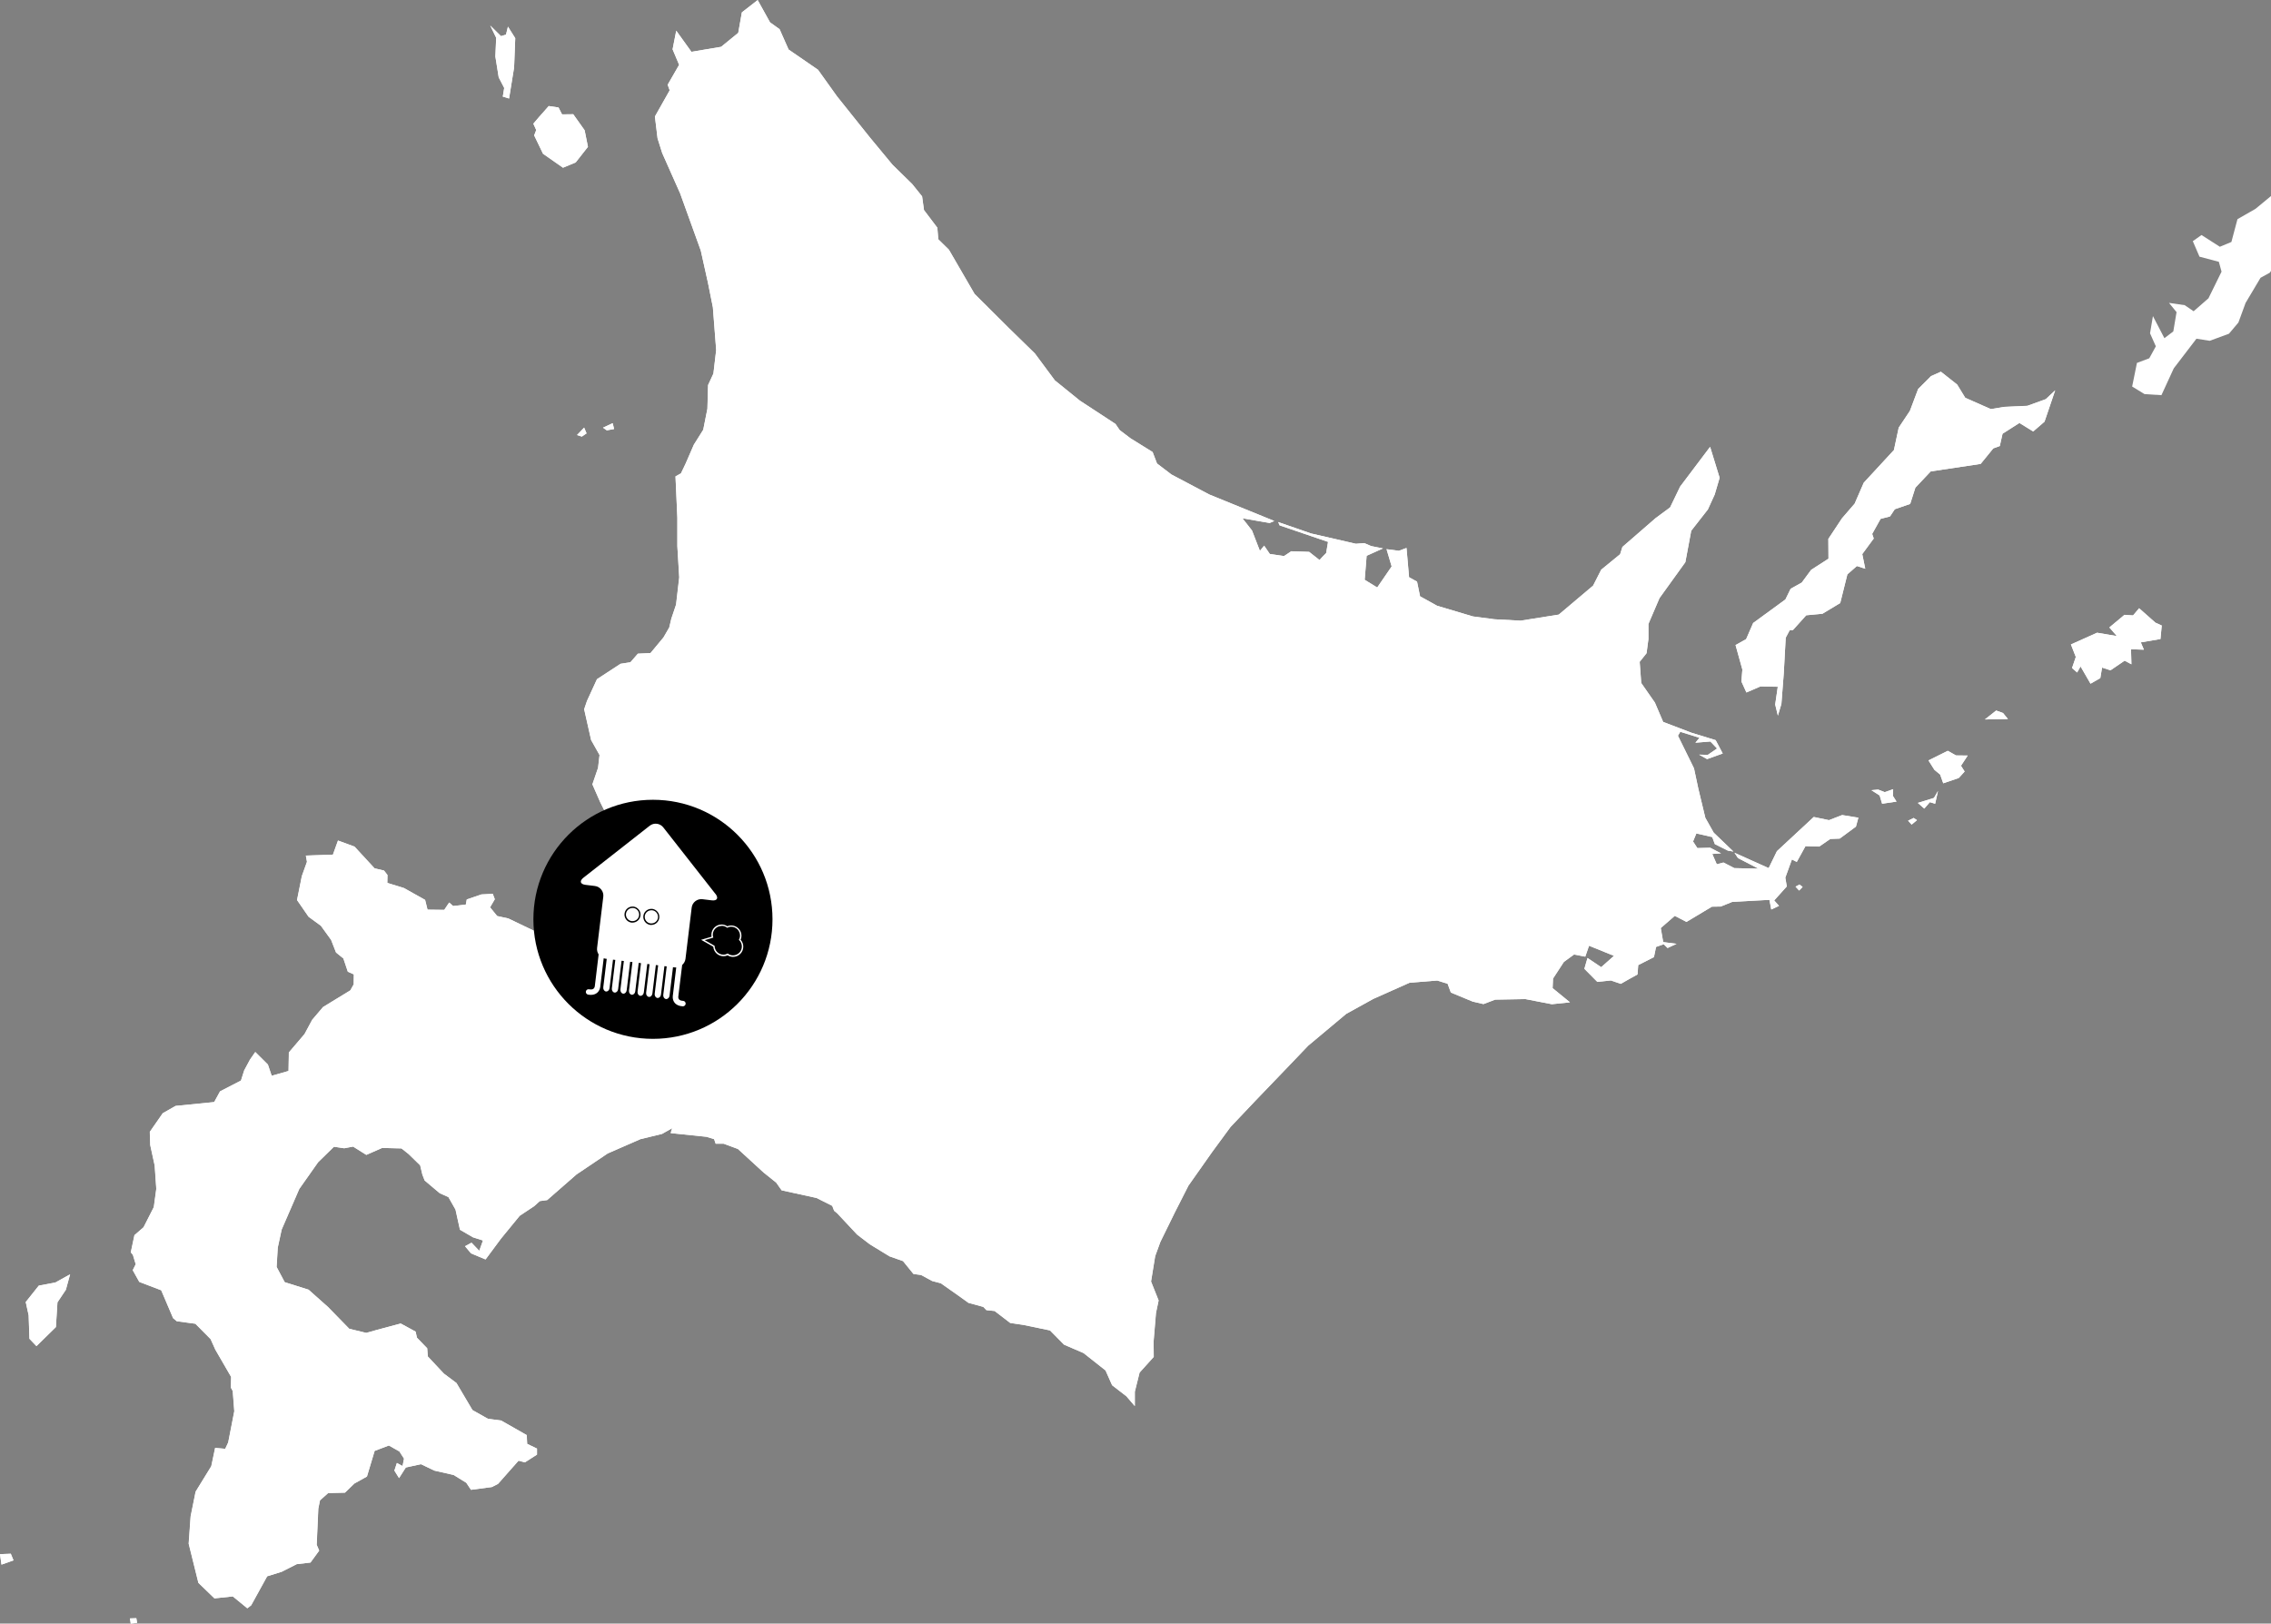 <?xml version="1.0" encoding="UTF-8"?>
<svg id="_レイヤー_2" data-name="レイヤー 2" xmlns="http://www.w3.org/2000/svg" viewBox="0 0 336.61 240.68">
  <rect x="0" y="0" width="336.61" height="240.68" fill="#808080" stroke="none"/>
  <defs>
    <style>
      .cls-1, .cls-2 {
        stroke-width: 0px;
      }

      .cls-2 {
        fill: #fff;
      }
    </style>
  </defs>
  <g id="_レイヤー_1-2" data-name="レイヤー 1">
    <g>
      <g>
        <path class="cls-2" d="m90.81,62.73l.21.86-1.08.2-.57-.39,1.44-.67Zm-10.88-45.42l1.4-1.59,1.45.21.52,1.02,1.66-.02,1.69,2.38.49,2.45-1.82,2.31-1.88.78-2.96-2.07-1.31-2.72.31-.79-.43-.94.88-1.03Zm7.01,46.93l-.7.48-.71-.23,1.05-1.1.36.85Zm-12.68-58.88l.74-.23.29-1.18,1.08,1.71-.17,4.34-.74,4.61-.93-.29.21-1.28-.82-1.57-.49-3.09.12-2.78-.88-1.81,1.6,1.58ZM.22,231.94l-.22-1.55,1.6-.06.4.98-1.77.63Zm9.56-40.77l-1.27,1.89-.23,3.66-2.88,2.83-1.04-1.09-.12-3.48-.43-1.97,1.93-2.43,2.47-.47,2.16-1.2-.61,2.25Zm9.6,49.52l-.12-.77.94-.03.12.68-.94.12Zm247.29-108.67l-.53-.58.58-.32.46.36-.52.53Zm8.42-9.48l-2.4,1.77-1.39.05-1.64,1.13-2.04-.06-1.29,2.34-.72-.37-.98,2.7.22,1.3-1.87,2.08.72.8-1.15.54-.27-1.43-5.51.3-1.71.69-1.31.02-3.77,2.26-1.73-.9-2.08,1.81.36,2.08,1.98.26-1.33.62-.57-.56-1.14.4-.31,1.51-2.33,1.18-.11,1.39-1.28.71-1.2.68-1.46-.5-2.01.21-1.92-1.94.46-1.6,2.03,1.36,1.9-1.68-3.7-1.5-.56,1.62-1.66-.32-1.51,1.1-1.61,2.47-.06,1.42,2.57,2.1-2.68.28-3.92-.76-4.48.08-1.74.66-1.59-.37-3.24-1.34-.48-1.3-1.54-.48-4.11.33-5.36,2.39-4.02,2.22-5.64,4.72-3.05,3.19-4.68,4.87-3.78,3.99-2.71,3.69-3.53,5.01-2.02,3.98-2.14,4.36-.77,2.11-.61,3.76,1.12,2.81-.39,1.86-.36,4.3.03,2.2-2.1,2.33-.7,2.83v2.13s-1.25-1.45-1.25-1.45l-2.12-1.64-.97-2.19-3.27-2.58-2.88-1.24-2.08-2.11-3.95-.82-1.95-.29-2.31-1.77-1.22-.13-.46-.48-2.2-.6-1.46-1.05-2.63-1.85-1.29-.34-1.64-.89-1.13-.15-1.55-1.91-1.99-.7-2.93-1.79-1.88-1.44-2.96-3.16-.45-.37-.28-.73-2.33-1.17-5.17-1.13-.8-1.14-1.85-1.48-3.83-3.51-2.12-.78h-1.18s-.23-.67-.23-.67l-1.13-.35-5.31-.55.22-.73-1.5.85-3.21.78-4.85,2.12-4.62,3.11-4.35,3.8-1.09.15-.83.75-2.15,1.43-2.76,3.37-2.3,3.1-2.15-.9-.89-1.06.96-.52,1.15,1.2.55-1.53-1.48-.47-1.93-1.12-.66-2.99-1.05-1.85-1.29-.58-2.23-1.88-.34-.87-.33-1.38-1.71-1.67-1.06-.84-2.87-.07-2.34,1.03-1.96-1.23-1.32.25-1.52-.23-2.35,2.3-2.79,3.96-2.61,6.02-.58,2.68-.17,2.86,1.2,2.26,3.53,1.11,2.88,2.56,3.16,3.24,2.52.61,1.63-.46,3.48-.93,2.2,1.2.2.9,1.52,1.57.09,1.21,2.38,2.54,1.87,1.4,2.37,4.01,2.29,1.29,1.96.26,3.13,1.78.66.38.07,1.3,1.46.7v.89s-1.8,1.15-1.8,1.15l-.94-.25-3.04,3.44-.92.47-3.09.41-.69-1.04-1.88-1.16-2.86-.65-1.98-.95-2.25.49-1,1.57-.69-1.11.37-1.13.84.46.22-1.1-.69-1.07-1.56-.88-2.11.8-1.14,3.8-1.87,1.04-1.39,1.35-2.49.06-1.21,1.08-.25,1.23-.24,5.36.37.86-1.29,1.77-2.04.24-2.23,1.13-2.15.67-2.37,4.3-.57.44-2.15-1.76-2.72.29-2.38-2.3-1.44-5.81.29-4.05.74-3.66,2.32-3.77.57-2.71,1.5.13.44-.95.9-4.62-.23-3-.27-.49.03-1.6-2.34-4.04-.7-1.56-2.26-2.28-2.75-.37-.55-.46-1.76-4.13-3.25-1.24-.97-1.74.44-.88-.42-1.39-.31-.38.54-2.54,1.35-1.17,1.52-2.99.37-2.71-.24-3.45-.66-3.04-.06-1.96,1.92-2.76,1.9-1.08,5.72-.57.87-1.59,3.1-1.6.48-1.51.86-1.6.78-1.12,1.87,1.86.56,1.66,2.5-.71.05-2.75,2.32-2.72,1.14-2.12,1.61-1.89,4.04-2.47.5-.89.02-1.48-.89-.39-.66-1.97-1.09-.88-.73-1.87-1.51-2.09-1.83-1.34-1.71-2.48.71-3.54.76-2.12-.16-.93,4.01-.14.75-2.09,2.45.9,2.97,3.22,1.4.33.51.66-.02,1.17,2.46.76,3.14,1.76.36,1.45,2.48.03.73-1.09.58.52,1.89-.22.14-.76,2.17-.74,1.68-.09.3.8-.7,1.2,1.05,1.29,1.65.36,4.11,1.97,2.28-1.15,2.8-1.84,1.52-1.57,1.94-2.5,2.28-3.5.34-5.38-1.62-3.22-1.18-2.69.84-2.45.22-1.9-1.25-2.22-1.03-4.56.42-1.24,1.48-3.22,3.49-2.28,1.47-.23,1.1-1.27,1.87-.09,1.92-2.31.86-1.48.31-1.31.7-2.08.47-4.04-.29-4.63v-4.22s-.27-6.12-.27-6.12l.81-.45.68-1.42,1.23-2.83,1.39-2.21.62-3.11.1-3.52.79-1.7.41-3.49-.49-6.34-.73-3.64-1.06-4.76-3.06-8.48-2.66-5.98-.69-2.19-.39-3.23,2.19-3.88-.3-.83,1.7-2.95-.97-2.3.54-2.76,2.25,3.13,4.4-.74,2.54-2.07.54-3.04,2.34-1.82,1.83,3.3,1.42,1.02,1.33,3.01,4.36,3,2.81,3.93,4.87,6.09,3.36,4.06,2.91,2.85,1.48,1.84.28,2.03,1.98,2.62.14,1.71,1.57,1.54,3.8,6.55,5.06,5.04,3.89,3.8,2.96,3.99,3.72,3.01,5.26,3.44.63.92,1.61,1.22,3.27,2.03.65,1.7,2.14,1.63,5.62,2.97,9.62,3.92-.68.3-4.04-.7,1.42,1.81,1.17,3.02.63-.77.84,1.23,2.11.31,1.07-.71,2.65.09,1.54,1.21.48-.53.5-.5.28-1.66-7.18-2.45-.21-.49,4.87,1.69,6.65,1.53,1.24-.1,1.02.44,1.75.35-2.42,1.09-.29,3.56,1.86,1.14,2.14-3.12-.76-2.56,1.83.24,1.13-.42.38,4.34,1.18.65.45,2.18,2.53,1.4,5.3,1.58,3.19.42,3.88.21,5.66-.9,5.09-4.3,1.2-2.36,2.8-2.29.34-1.08,4.92-4.27,2.15-1.59,1.49-3.09,4.44-5.89,1.41,4.59-.73,2.48-1.01,2.21-2.47,3.16-.87,4.66-3.83,5.32-1.65,3.84v2.25s-.27,2.08-.27,2.08l-1.02,1.28.23,3.14,2.03,2.91,1.22,2.86,4.25,1.62,3.53,1.08,1.05,1.98-2.32.83-1.18-.66,1.29.03,1.37-.94-.99-1.04-2.22.18.6-.73-2.84-.89-.35.58,2.38,4.84.65,3.05,1.03,4.28,1.24,2.2,2.92,2.8-.81-.13-1.94-.97-.38-1.04-2.36-.54-.49,1.19.64.98,1.9-.05,1.61.83-1.3.09.67,1.53.99-.26,1.61.83,3.58.08-3.04-1.57-.52-.79,5.07,2.28,1.22-2.51,5.46-5.07,2.26.47,1.96-.76,2.4.39-.36,1.33Zm3.88-3.39l-.37-1.23-1.22-.78,1-.09.97.38,1.25-.44-.04.99.54.85-2.14.31Zm4.37,3.09l-.53-.58.83-.41.49.33-.8.66Zm3.49-3.09l-.79-.24-.83.95-.95-.84,2.39-.74.6-1.04-.42,1.9Zm4.37-4.78l-.87.96-2.3.79-.46-1.3-.85-.7-.88-1.39,2.86-1.43,1.22.69,1.73.02-.99,1.51.54.85Zm3-7.72l1.67-1.32,1.02.37.72.89-3.42.06Zm8.85-44.15l-1.69,1.46-2.04-1.26-2.5,1.6-.41,1.82-.97.35-1.87,2.3-7.4,1.11-2.27,2.41-.77,2.41-2.29.79-.7,1.07-1.4.36-1.25,2.23.23.68-1.7,2.31.45,2.17-1.24-.4-1.41,1.23-1.06,4.26-2.63,1.58-2.41.23-1.96,2.18-.49.04-.59,1.11-.29,5.3-.35,4.52-.52,1.73-.4-1.64.38-2.64-2.56-.05-2.09.9-.74-1.63.14-1.77-1.01-3.63,1.57-.88,1.04-2.39,4.78-3.49.77-1.59,1.65-.92,1.39-1.88,2.57-1.66-.02-2.93,2.02-3.05,1.88-2.18,1.35-3.1,4.47-4.84.71-3.32,1.66-2.49,1.22-3.24,1.91-1.91,1.46-.65,2.41,1.91,1.2,1.96,3.79,1.67,1.98-.33,3.44-.15,2.73-.99,1.39-1.31-1.58,4.65Zm17.17,32.23l-2.91.5.46,1.08-1.91-.06.06,2.23-1-.54-2.1,1.43-1.25-.4-.26,1.56-1.45.83-1.48-2.56-.5.9-.76-.66.56-1.64-.72-1.86,3.88-1.74,2.93.5-1.11-1.28,2.23-1.86,1.28.08.9-1.06,2.42,2.14.93.41-.19,2.01Z"/>
        <polygon class="cls-2" points="79.18 20.08 80.49 22.8 83.45 24.87 85.33 24.09 87.15 21.77 86.66 19.32 84.97 16.94 83.31 16.96 82.79 15.94 81.34 15.72 79.93 17.31 79.06 18.35 79.48 19.29 79.18 20.08"/>
        <polygon class="cls-2" points="73.42 8.38 73.92 11.47 74.73 13.04 74.52 14.32 75.45 14.6 76.2 10 76.37 5.66 75.29 3.95 75 5.13 74.26 5.36 72.66 3.78 73.54 5.6 73.42 8.38"/>
        <polygon class="cls-2" points="91.02 63.6 90.81 62.73 89.38 63.4 89.95 63.8 91.02 63.6"/>
        <polygon class="cls-2" points="86.24 64.72 86.94 64.24 86.58 63.39 85.53 64.49 86.24 64.72"/>
        <polygon class="cls-2" points="0 230.39 .22 231.94 2 231.31 1.6 230.33 0 230.39"/>
        <polygon class="cls-2" points="19.27 239.91 19.38 240.68 20.32 240.56 20.21 239.88 19.27 239.91"/>
        <polygon class="cls-2" points="5.76 190.59 3.82 193.02 4.25 194.98 4.37 198.46 5.41 199.55 8.29 196.73 8.52 193.06 9.78 191.17 10.4 188.91 8.23 190.12 5.76 190.59"/>
        <polygon class="cls-2" points="300.51 60.15 297.07 60.31 295.09 60.64 291.3 58.96 290.1 57 287.69 55.1 286.23 55.75 284.32 57.66 283.1 60.9 281.44 63.39 280.73 66.71 276.26 71.55 274.91 74.65 273.03 76.83 271.01 79.88 271.03 82.82 268.46 84.47 267.07 86.36 265.42 87.28 264.64 88.86 259.86 92.35 258.82 94.74 257.25 95.62 258.26 99.25 258.12 101.02 258.86 102.65 260.94 101.75 263.51 101.8 263.12 104.43 263.52 106.08 264.04 104.35 264.39 99.83 264.68 94.53 265.27 93.43 265.76 93.39 267.72 91.21 270.13 90.98 272.76 89.39 273.82 85.14 275.23 83.91 276.47 84.31 276.03 82.14 277.73 79.83 277.5 79.15 278.74 76.92 280.14 76.55 280.85 75.49 283.13 74.7 283.9 72.29 286.18 69.88 293.58 68.77 295.45 66.47 296.41 66.12 296.82 64.29 299.32 62.7 301.36 63.96 303.05 62.5 304.63 57.85 303.24 59.16 300.51 60.15"/>
        <polygon class="cls-2" points="331.64 32.49 330.74 35.87 329.03 36.58 326.31 34.84 325.02 35.75 326.01 38.05 328.88 38.81 329.28 40.27 327.34 44.22 325.14 46.14 323.82 45.24 321.49 44.9 322.61 46.27 322.13 49.13 320.81 50.13 319.11 46.86 318.68 49.41 319.54 51.34 318.57 53.11 316.74 53.8 316.03 57.3 317.86 58.42 320.37 58.58 322.2 54.6 325.56 50.21 327.53 50.52 330.38 49.47 331.78 47.81 332.84 44.91 335.06 41.18 336.44 40.42 336.61 40.16 336.61 29.06 334.31 30.96 331.64 32.49"/>
        <polygon class="cls-2" points="280.61 116.99 279.36 117.43 278.39 117.05 277.39 117.14 278.6 117.92 278.97 119.15 281.11 118.83 280.57 117.98 280.61 116.99"/>
        <polygon class="cls-2" points="289.91 111.98 288.7 111.3 285.84 112.72 286.72 114.12 287.57 114.82 288.03 116.11 290.33 115.33 291.2 114.37 290.66 113.52 291.65 112 289.91 111.98"/>
        <polygon class="cls-2" points="295.88 105.33 294.2 106.65 297.62 106.59 296.9 105.7 295.88 105.33"/>
        <polygon class="cls-2" points="317.06 90.16 316.16 91.22 314.88 91.14 312.65 93 313.76 94.29 310.83 93.79 306.95 95.53 307.68 97.38 307.12 99.02 307.87 99.68 308.38 98.78 309.86 101.34 311.31 100.51 311.57 98.95 312.82 99.36 314.92 97.93 315.92 98.47 315.86 96.24 317.77 96.31 317.31 95.22 320.22 94.73 320.41 92.72 319.48 92.3 317.06 90.16"/>
        <polygon class="cls-2" points="284.27 119.03 285.22 119.87 286.05 118.91 286.83 119.15 287.26 117.25 286.66 118.29 284.27 119.03"/>
        <polygon class="cls-2" points="282.82 121.66 283.35 122.24 284.14 121.58 283.65 121.26 282.82 121.66"/>
        <polygon class="cls-2" points="266.14 131.44 266.67 132.02 267.19 131.48 266.73 131.12 266.14 131.44"/>
        <path class="cls-2" d="m271.09,121.58l-2.26-.47-5.46,5.07-1.22,2.51-5.07-2.28.52.79,3.04,1.57-3.58-.08-1.61-.83-.99.26-.67-1.53,1.3-.09-1.61-.83-1.9.05-.64-.98.49-1.19,2.36.54.38,1.04,1.94.97.81.13-2.92-2.8-1.24-2.2-1.03-4.28-.65-3.05-2.38-4.84.35-.58,2.84.89-.6.73,2.22-.18.99,1.04-1.37.94-1.29-.03,1.18.66,2.32-.83-1.05-1.98-3.53-1.08-4.25-1.62-1.22-2.86-2.03-2.91-.23-3.14,1.02-1.28.28-2.08v-2.25s1.64-3.84,1.64-3.84l3.83-5.32.87-4.66,2.47-3.16,1.01-2.21.73-2.48-1.41-4.59-4.44,5.89-1.49,3.09-2.15,1.59-4.92,4.27-.34,1.08-2.8,2.29-1.2,2.36-5.09,4.3-5.66.9-3.88-.21-3.19-.42-5.3-1.58-2.53-1.4-.45-2.18-1.18-.65-.38-4.34-1.13.42-1.83-.24.76,2.56-2.14,3.12-1.86-1.14.29-3.56,2.42-1.09-1.75-.35-1.02-.44-1.24.1-6.65-1.53-4.87-1.69.21.49,7.18,2.45-.28,1.66-.5.5-.48.53-1.54-1.21-2.65-.09-1.07.71-2.11-.31-.84-1.23-.63.77-1.17-3.02-1.42-1.81,4.04.7.68-.3-9.62-3.92-5.62-2.97-2.14-1.63-.65-1.7-3.27-2.03-1.61-1.22-.63-.92-5.26-3.44-3.72-3.01-2.96-3.99-3.89-3.8-5.06-5.04-3.8-6.55-1.57-1.54-.14-1.71-1.98-2.62-.28-2.03-1.48-1.84-2.91-2.85-3.36-4.06-4.87-6.09-2.81-3.93-4.36-3-1.33-3.01-1.42-1.02-1.83-3.3-2.34,1.82-.54,3.04-2.54,2.07-4.4.74-2.25-3.13-.54,2.76.97,2.3-1.7,2.95.3.83-2.19,3.88.39,3.23.69,2.19,2.66,5.98,3.06,8.48,1.06,4.76.73,3.64.49,6.34-.41,3.49-.79,1.7-.1,3.52-.62,3.11-1.39,2.21-1.23,2.83-.68,1.42-.81.45.28,6.12v4.22s.27,4.63.27,4.63l-.47,4.04-.7,2.08-.31,1.31-.86,1.48-1.92,2.31-1.87.09-1.1,1.27-1.47.23-3.49,2.28-1.48,3.22-.42,1.24,1.03,4.56,1.25,2.22-.22,1.9-.84,2.45,1.18,2.69,1.62,3.22-.34,5.38-2.28,3.5-1.94,2.5-1.52,1.57-2.8,1.84-2.28,1.15-4.11-1.97-1.65-.36-1.05-1.29.7-1.2-.3-.8-1.68.09-2.17.74-.14.76-1.89.22-.58-.52-.73,1.09-2.48-.03-.36-1.45-3.14-1.76-2.46-.76.02-1.17-.51-.66-1.4-.33-2.97-3.22-2.45-.9-.75,2.09-4.01.14.16.93-.76,2.12-.71,3.54,1.71,2.48,1.83,1.34,1.51,2.09.73,1.87,1.09.88.66,1.97.89.39-.02,1.48-.5.89-4.04,2.47-1.61,1.89-1.14,2.12-2.32,2.72-.05,2.75-2.5.71-.56-1.66-1.87-1.86-.78,1.12-.86,1.6-.48,1.51-3.1,1.6-.87,1.59-5.72.57-1.9,1.08-1.92,2.76.06,1.96.66,3.04.24,3.45-.37,2.71-1.52,2.99-1.35,1.17-.54,2.54.31.38.42,1.39-.44.88.97,1.74,3.25,1.24,1.76,4.13.55.46,2.75.37,2.26,2.28.7,1.56,2.34,4.04-.03,1.6.27.49.23,3-.9,4.62-.44.95-1.5-.13-.57,2.71-2.32,3.77-.74,3.66-.29,4.05,1.44,5.81,2.38,2.3,2.72-.29,2.15,1.76.57-.44,2.37-4.3,2.15-.67,2.23-1.13,2.04-.24,1.29-1.77-.37-.86.24-5.36.25-1.23,1.21-1.08,2.49-.06,1.39-1.35,1.87-1.04,1.14-3.8,2.11-.8,1.56.88.69,1.07-.22,1.1-.84-.46-.37,1.13.69,1.11,1-1.57,2.25-.49,1.98.95,2.86.65,1.88,1.16.69,1.04,3.09-.41.92-.47,3.04-3.44.94.25,1.79-1.15v-.89s-1.45-.7-1.45-.7l-.07-1.3-.66-.38-3.13-1.78-1.96-.26-2.29-1.29-2.37-4.01-1.87-1.4-2.38-2.54-.09-1.21-1.52-1.57-.2-.9-2.2-1.2-3.48.93-1.63.46-2.52-.61-3.16-3.24-2.88-2.56-3.53-1.11-1.2-2.26.17-2.86.58-2.68,2.61-6.02,2.79-3.96,2.35-2.3,1.52.23,1.32-.25,1.96,1.23,2.34-1.03,2.87.07,1.06.84,1.71,1.67.33,1.38.34.87,2.23,1.88,1.29.58,1.05,1.85.66,2.99,1.93,1.12,1.48.47-.55,1.53-1.15-1.2-.96.52.89,1.06,2.15.9,2.3-3.1,2.76-3.37,2.15-1.43.83-.75,1.09-.15,4.35-3.8,4.62-3.11,4.85-2.12,3.21-.78,1.5-.85-.22.73,5.31.55,1.13.35.23.67h1.18s2.12.79,2.12.79l3.83,3.51,1.85,1.48.8,1.14,5.17,1.13,2.33,1.17.28.73.45.37,2.96,3.16,1.88,1.44,2.93,1.79,1.99.7,1.55,1.91,1.13.15,1.64.89,1.29.34,2.63,1.85,1.46,1.05,2.2.6.46.48,1.22.13,2.31,1.77,1.95.29,3.95.82,2.08,2.11,2.88,1.24,3.27,2.58.97,2.19,2.12,1.64,1.24,1.45v-2.13s.71-2.83.71-2.83l2.1-2.33-.03-2.2.36-4.3.39-1.86-1.12-2.81.61-3.76.77-2.11,2.14-4.36,2.02-3.98,3.53-5.01,2.71-3.69,3.78-3.99,4.68-4.87,3.05-3.19,5.64-4.72,4.02-2.22,5.36-2.39,4.11-.33,1.54.48.48,1.3,3.24,1.34,1.59.37,1.74-.66,4.48-.08,3.92.76,2.68-.28-2.57-2.1.06-1.42,1.61-2.47,1.51-1.1,1.66.32.56-1.62,3.7,1.5-1.9,1.68-2.03-1.36-.46,1.6,1.92,1.94,2.01-.21,1.46.5,1.2-.68,1.28-.71.11-1.39,2.33-1.18.31-1.51,1.14-.4.57.56,1.33-.62-1.98-.26-.36-2.08,2.08-1.81,1.73.9,3.77-2.26,1.31-.02,1.71-.69,5.51-.3.27,1.43,1.15-.54-.72-.8,1.87-2.08-.22-1.3.98-2.7.72.37,1.29-2.34,2.04.06,1.64-1.13,1.39-.05,2.4-1.77.36-1.33-2.4-.39-1.96.76ZM127.74,24.36l-.89-2.05-1.54.22.1-1.6,1.19-.05,1.97,1.05.63,1.15-1.46,1.28Z"/>
        <polygon class="cls-2" points="126.59 20.88 125.4 20.93 125.3 22.53 126.84 22.31 127.74 24.36 129.19 23.08 128.56 21.93 126.59 20.88"/>
        <polyline class="cls-2" points="89.05 159.41 86.23 157.94 85.16 159.8 83.27 159.95 83.12 161.92 84.97 163.59 87.11 162.09 89.07 161.43 89.05 159.41"/>
        <polyline class="cls-2" points="215.84 107.19 214.13 106.78 210.6 107.2 209.65 109.06 209.45 111.1 211.01 112.07 212.66 112.86 213.56 108.8 215.84 107.19"/>
        <polyline class="cls-2" points="220.64 113.15 221.37 112.92 222.06 110.54 221.26 110.43 220.15 111.54 220.64 113.15"/>
        <polyline class="cls-2" points="203.93 118.55 201.61 119.52 202.6 120.36 203.92 120.48 203.93 118.55"/>
        <polyline class="cls-2" points="210.75 109.53 210.69 108.38 211.94 108.33 211.74 109.58 210.75 109.53"/>
        <polyline class="cls-2" points="203.65 90.9 204.43 91.16 204.83 92 205.87 91.94 205.98 90.57 206.9 87.49 205.41 87.68 204.03 89.56 203.65 90.9"/>
        <polyline class="cls-2" points="65.43 169.69 65.43 168.86 66.09 168.81 66.65 169.06 66.43 169.77 65.43 169.69"/>
        <polyline class="cls-2" points="68.14 167.97 67.06 166.8 64.95 166.62 64.24 167.84 63.45 168.52 63.46 170.87 64.85 171.66 67.59 171.51 68.98 169.39 68.14 167.97"/>
      </g>
      <g>
        <circle class="cls-1" cx="96.78" cy="136.28" r="17.72"/>
        <g>
          <path class="cls-2" d="m106.01,132.47l-7.7-9.82c-.49-.62-1.39-.73-2.01-.24l-9.82,7.7c-.62.49-.49.96.3,1.06l1.39.17c.78.09,1.35.81,1.25,1.59l-.92,7.6c-.04.35.05.68.23.95l-.56,4.66s-.01.28-.2.43c-.17.14-.45.12-.66.08-.22-.04-.43.1-.47.32-.04.22.1.43.32.47.15.03.3.04.43.04.36,0,.66-.1.9-.29.47-.38.49-.97.49-.99l.5-4.14c.09.03.18.05.28.06l.17.02-.51,4.21c-.04.31.14.59.4.63.26.03.5-.2.53-.51l.51-4.21.34.04-.51,4.21c-.04.31.14.59.4.63.26.03.5-.2.53-.51l.51-4.21.34.04-.51,4.21c-.04.31.14.59.4.63.26.03.5-.2.53-.51l.51-4.21.34.04-.51,4.21c-.04.31.14.59.4.63.26.03.5-.2.53-.51l.51-4.21.34.04-.51,4.21c-.04.31.14.59.4.63.26.03.5-.2.53-.51l.51-4.21.34.04-.51,4.21c-.04.31.14.59.4.63s.5-.2.53-.51l.51-4.21.34.04-.51,4.21c-.04.31.14.59.4.63.26.03.5-.2.53-.51l.51-4.21.34.04-.51,4.21c-.04.31.14.59.4.63.26.03.5-.2.53-.51l.51-4.21.23.03c.08.01.17,0,.25,0l-.49,4.09c-.01.06-.13.64.23,1.12.26.34.67.53,1.23.56,0,0,.01,0,.02,0,.21,0,.39-.17.41-.38.01-.22-.16-.42-.38-.43-.21-.01-.49-.06-.62-.24-.14-.19-.09-.46-.08-.5l.56-4.58c.26-.23.44-.54.49-.9l.92-7.6c.09-.78.81-1.34,1.59-1.25l1.4.17c.78.09,1.02-.34.54-.96Z"/>
          <g>
            <path class="cls-2" d="m93.62,136.66c-.59-.07-1.02-.61-.95-1.21.07-.55.53-.96,1.08-.96.04,0,.09,0,.13,0,.29.03.55.18.73.41.18.23.26.51.22.8-.07.54-.53.96-1.08.96-.04,0-.09,0-.13,0Z"/>
            <path class="cls-1" d="m93.75,134.6s.08,0,.12,0c.54.06.92.55.86,1.09-.06.5-.48.86-.97.86-.04,0-.08,0-.12,0-.54-.07-.92-.55-.86-1.09.06-.5.48-.86.97-.86m0-.21h0c-.6,0-1.11.45-1.18,1.05-.08.65.39,1.25,1.04,1.33.05,0,.1,0,.14,0,.6,0,1.11-.45,1.18-1.05.04-.32-.05-.63-.25-.88-.2-.25-.48-.41-.8-.45-.05,0-.1,0-.14,0h0Z"/>
          </g>
          <g>
            <path class="cls-2" d="m96.42,137c-.6-.07-1.02-.61-.95-1.21.07-.55.53-.96,1.08-.96.04,0,.09,0,.13,0,.29.03.55.18.72.41.18.23.26.51.22.8-.07.54-.53.96-1.08.96-.04,0-.09,0-.13,0Z"/>
            <path class="cls-1" d="m96.55,134.94s.08,0,.12,0c.54.06.92.55.86,1.09-.06.5-.49.86-.98.86-.04,0-.08,0-.12,0-.54-.07-.92-.55-.86-1.09.06-.5.48-.86.97-.86m0-.21h0c-.6,0-1.11.45-1.18,1.05-.08.65.39,1.25,1.04,1.33.05,0,.1,0,.14,0,.6,0,1.11-.45,1.18-1.05.04-.32-.05-.63-.25-.88-.2-.25-.48-.41-.79-.45-.05,0-.1,0-.14,0h0Z"/>
          </g>
          <g>
            <path class="cls-1" d="m108.65,141.73c-.28,0-.56-.09-.8-.25-.2.1-.41.15-.62.15-.76,0-1.39-.61-1.42-1.36l-1.63-.93,1.41-.42c-.03-.12-.05-.24-.05-.35,0-.78.64-1.42,1.42-1.42.29,0,.58.09.82.27.19-.09.39-.13.59-.13.78,0,1.42.64,1.42,1.42,0,.21-.05.42-.15.62.27.27.42.62.42,1,0,.78-.64,1.42-1.42,1.42Z"/>
            <path class="cls-2" d="m106.97,137.24c.31,0,.59.11.81.29.18-.09.39-.15.6-.15.73,0,1.31.59,1.31,1.31,0,.23-.07.45-.17.64.27.24.44.59.44.98,0,.73-.59,1.31-1.31,1.31-.3,0-.57-.1-.79-.27-.19.1-.4.17-.63.17-.73,0-1.31-.59-1.31-1.31,0,0,0,0,0,0l-1.47-.84,1.28-.38c-.05-.13-.08-.27-.08-.42,0-.73.59-1.31,1.31-1.31m0-.21c-.84,0-1.52.68-1.52,1.53,0,.09.01.19.03.28l-1.08.32-.47.14.43.24,1.37.78c.06.79.72,1.41,1.52,1.41.21,0,.41-.04.61-.13.24.15.52.23.8.23.84,0,1.52-.68,1.52-1.52,0-.38-.14-.74-.4-1.02.09-.19.13-.39.13-.6,0-.84-.68-1.52-1.52-1.52-.2,0-.39.04-.58.12-.25-.17-.54-.26-.83-.26h0Z"/>
          </g>
        </g>
      </g>
    </g>
  </g>
</svg>